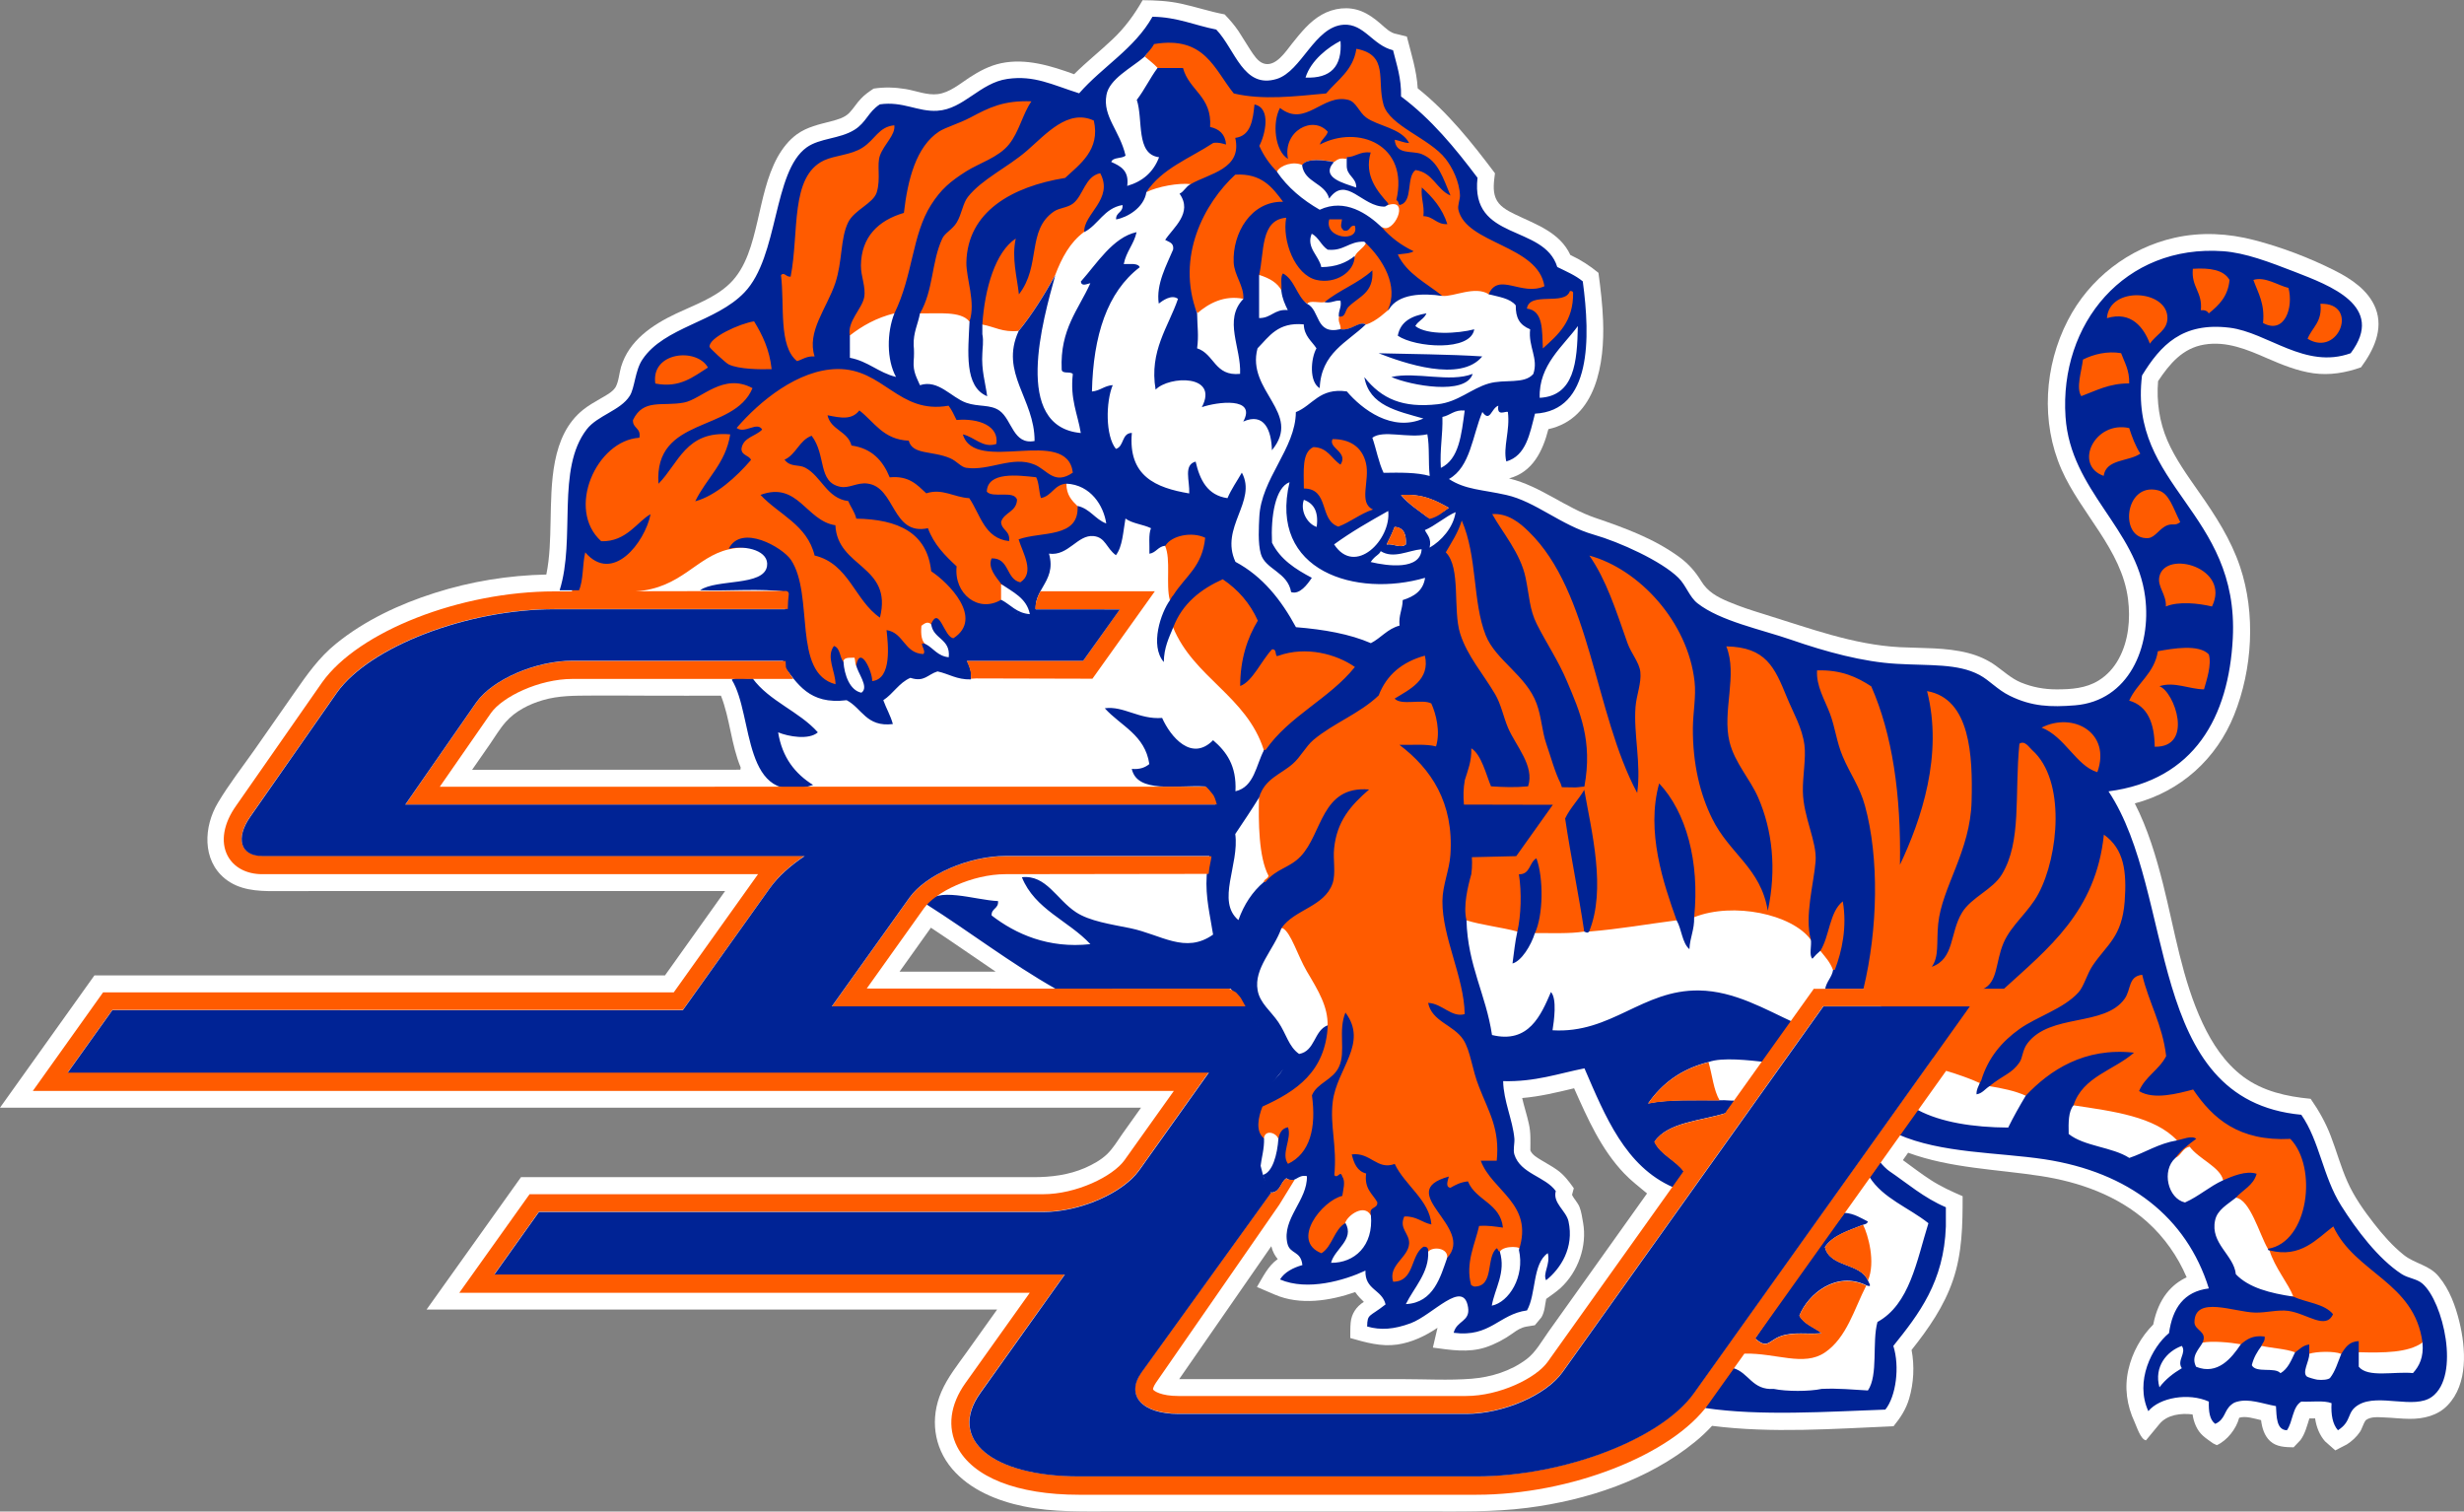 <?xml version="1.0" encoding="utf-8"?>
<!-- Generator: Adobe Illustrator 22.0.1, SVG Export Plug-In . SVG Version: 6.00 Build 0)  -->
<svg version="1.1" id="Layer_1" xmlns="http://www.w3.org/2000/svg" xmlns:xlink="http://www.w3.org/1999/xlink" x="0px" y="0px"
	 width="250px" height="153.35px" viewBox="0 0 250 153.35" enable-background="new 0 0 250 153.35" xml:space="preserve">
<rect x="0" y="0" width="250" height="153.35" fill="#808080" stroke="none"/>
<g>
	<path fill="#FFFFFF" d="M249.53,134.1c-0.39-1.6-1-3.27-2.06-4.55c-0.95-1.21-2.44-1.32-3.58-2.23c-1.15-0.92-2.14-2.05-3.04-3.21
		c-1.02-1.31-2.01-2.71-2.68-4.23c-0.67-1.5-1.1-3.1-1.69-4.63c-0.52-1.36-1.21-2.58-2.04-3.77c-2.44-0.23-4.85-0.76-6.85-2.25
		c-1.85-1.39-3.14-3.35-4.11-5.42c-2.08-4.43-2.82-9.38-4.01-14.1c-0.71-2.81-1.55-5.61-2.87-8.2c4.66-1.24,8.29-4.51,10.08-8.98
		c1.86-4.64,2.2-10.27,0.6-15.03c-0.92-2.75-2.51-5.21-4.17-7.57c-1.17-1.68-2.39-3.36-3.21-5.25c-0.81-1.89-1.11-3.97-0.94-6.01
		c1.17-1.76,2.49-3.35,4.69-3.71c2.27-0.38,4.37,0.51,6.4,1.4c1.5,0.65,3.04,1.28,4.67,1.51c1.65,0.23,3.28-0.05,4.83-0.6
		c1.27-1.72,2.31-3.85,1.48-5.99c-0.72-1.83-2.47-2.99-4.16-3.84c-2.56-1.29-5.37-2.36-8.15-3.08c-2.65-0.69-5.39-0.84-8.07-0.24
		c-4.66,1.04-8.67,4.14-10.85,8.39c-2.39,4.63-2.75,10.32-0.64,15.12c1.97,4.48,6.11,8.12,6.75,13.14c0.26,2.04,0.06,4.26-0.95,6.09
		c-0.48,0.88-1.17,1.65-2.03,2.18c-1.29,0.8-2.79,0.9-4.27,0.9c-1.26,0-2.45-0.22-3.62-0.7c-0.96-0.4-1.73-1.12-2.57-1.72
		c-0.84-0.6-1.78-1.01-2.79-1.27c-2.26-0.58-4.63-0.47-6.93-0.59c-4.74-0.25-9.19-1.94-13.68-3.32c-1.26-0.39-2.53-0.79-3.74-1.31
		c-1.11-0.47-2.07-1-2.71-2.05c-0.61-1-1.32-1.8-2.27-2.49c-2.57-1.87-5.51-2.93-8.49-3.95c-3.03-1.03-5.54-3.2-8.67-3.98
		c-0.03,0-0.06-0.01-0.09-0.02c2.4-0.63,3.43-2.77,4-5c4.9-1.08,5.71-6.76,5.55-10.98c-0.06-1.64-0.25-3.26-0.47-4.88
		c-0.89-0.73-1.8-1.32-2.85-1.81c-1.08-2.32-3.49-3.09-5.63-4.13c-0.76-0.37-1.62-0.82-1.95-1.65c-0.32-0.79-0.17-1.69-0.07-2.51
		c-2.34-3.11-4.78-6.18-7.84-8.62c-0.1-1.79-0.66-3.52-1.1-5.25l-1-0.25c-0.68-0.09-1.21-0.66-1.7-1.08
		c-0.57-0.49-1.19-0.95-1.89-1.23c-1.32-0.54-2.83-0.35-4.06,0.35c-1.23,0.7-2.12,1.83-2.99,2.91c-0.63,0.79-1.67,2.44-2.9,2.03
		c-0.6-0.2-1-0.87-1.33-1.36c-0.42-0.63-0.79-1.29-1.21-1.92c-0.42-0.62-0.9-1.17-1.41-1.7c-1.5-0.28-2.94-0.77-4.43-1.09
		c-1.29-0.28-2.58-0.34-3.89-0.35c-0.84,1.47-1.8,2.79-3.03,3.95c-1.28,1.22-2.67,2.31-3.92,3.56c-2.34-0.85-4.88-1.64-7.39-1.12
		c-1.19,0.25-2.24,0.81-3.25,1.47c-0.97,0.64-2,1.52-3.2,1.67c-1.08,0.13-2.17-0.33-3.22-0.51c-1.08-0.18-2.19-0.22-3.28-0.05
		c-0.46,0.3-0.9,0.61-1.28,1.01c-0.44,0.45-0.76,1.01-1.2,1.46c-0.48,0.49-1.18,0.67-1.82,0.84c-1.22,0.32-2.44,0.57-3.48,1.32
		c-0.83,0.6-1.47,1.43-1.97,2.32c-1.1,2.01-1.52,4.31-2.04,6.51c-0.52,2.21-1.13,4.71-2.82,6.33c-1.51,1.45-3.56,2.15-5.42,3.03
		c-2.41,1.14-4.8,2.73-5.6,5.42c-0.19,0.64-0.23,1.47-0.56,2.06c-0.34,0.53-1.04,0.86-1.56,1.17c-0.59,0.34-1.18,0.68-1.71,1.1
		c-3.32,2.63-3.23,7.57-3.32,11.39c-0.04,1.78-0.07,3.59-0.43,5.34c-3.84,0.08-7.67,0.7-11.33,1.87c-3.56,1.13-7.1,2.78-10.01,5.15
		c-1.73,1.4-2.94,3.13-4.2,4.94c-1.32,1.89-2.64,3.78-3.96,5.67c-1.28,1.83-2.69,3.62-3.83,5.54c-1.43,2.4-1.61,5.78,0.72,7.68
		c1.44,1.17,3.27,1.28,5.06,1.27c2.05-0.01,4.1-0.01,6.15-0.01c8.45,0,16.9,0,25.35,0c4.73,0,9.46,0,14.19,0l-6.1,8.56H9.58
		L0,112.38h115.77c-0.63,0.88-1.25,1.76-1.88,2.64c-0.5,0.71-0.94,1.47-1.57,2.08c-0.63,0.6-1.44,1.04-2.23,1.39
		c-1.66,0.72-3.44,0.94-5.23,0.94c-4.16,0-8.32,0-12.48,0c-8.46,0-16.93,0-25.39,0c-4.71,0-9.42,0-14.13,0l-9.58,13.43h57.89
		c-1.02,1.43-2.04,2.86-3.07,4.3c-0.93,1.3-1.95,2.57-2.59,4.05c-1.15,2.66-0.79,5.6,1.1,7.82c1.82,2.13,4.59,3.25,7.27,3.8
		c3,0.61,6.07,0.51,9.11,0.51c7.01,0,14.02,0,21.02,0c3.52,0,7.03,0,10.55,0c3.47,0,6.95,0.08,10.4-0.36
		c6.02-0.77,12.26-2.81,17.01-6.69c0.62-0.5,1.2-1.05,1.74-1.63c6.09,0.77,12.31,0.3,18.41,0.04c0.7-0.86,1.26-1.71,1.58-2.79
		c0.47-1.58,0.56-3.33,0.25-4.95c1.72-2.16,3.31-4.45,4.2-7.08c0.95-2.78,0.98-5.62,0.98-8.52c-1.12-0.48-2.21-0.98-3.23-1.64
		c-0.98-0.63-1.89-1.34-2.83-2.02l0.53-0.75c4.32,1.58,8.94,1.67,13.44,2.36c3.92,0.6,7.82,1.98,10.81,4.65
		c1.73,1.55,3.1,3.49,4.01,5.63c-1.48,0.69-2.86,2.08-3.39,4.79c-1.24,1.24-2.13,2.85-2.52,4.57c-0.42,1.84-0.16,3.64,0.63,5.33
		c0.2,0.43,0.61,1.76,1.15,1.85c0.46-0.56,0.92-1.11,1.38-1.67c0.78-0.94,2.2-1.11,3.35-0.96c0.12,0.81,0.44,1.62,1.06,2.17
		c0.31,0.28,0.67,0.51,1.01,0.76l0.39,0.19c1.06-0.48,1.97-1.66,2.26-2.75c0-0.02,0.01-0.03,0.01-0.03c0.65-0.22,1.59,0.1,2.22,0.24
		c0.09,0.77,0.33,1.58,0.91,2.12c0.66,0.61,1.55,0.62,2.39,0.64l0.7-0.74c0.47-0.65,0.66-1.43,0.9-2.19c0.09,0,0.19,0,0.28,0
		c0.1-0.01,0.2-0.01,0.3-0.01c0.14,0.94,0.48,1.73,1.01,2.33l1.04,0.92l1.18-0.61c0.51-0.33,0.96-0.74,1.31-1.25
		c0.25-0.37,0.34-0.86,0.61-1.21c0.53-0.4,1.32-0.29,1.94-0.27c0.84,0.03,1.67,0.14,2.51,0.14c1.41,0.01,2.85-0.33,3.85-1.38
		C250.43,140.4,250.19,136.81,249.53,134.1z M75.12,78.09L47.9,78.1c0.6-0.86,1.2-1.73,1.8-2.59c0.52-0.75,1-1.57,1.61-2.26
		c0.98-1.11,2.37-1.81,3.78-2.22c1.61-0.47,3.23-0.45,4.89-0.46c2.07-0.01,4.13,0,6.2,0.01c2.32,0.01,4.65,0,6.97,0
		c0.92,2.35,1.03,4.94,2,7.28L75.12,78.09z M91.27,98.58l3.18-4.46c2.21,1.46,4.38,2.98,6.57,4.46L91.27,98.58z M161.06,129.57
		c-1.33,1.86-2.65,3.72-3.98,5.58c-0.66,0.93-1.27,2.05-2.2,2.75c-1.61,1.21-3.59,1.82-5.58,1.98c-2.31,0.18-4.68,0.04-7,0.04
		c-4.86,0-9.71,0-14.57,0c-2.7,0-5.39,0-8.09,0l9.35-13.49v0.01c0.13,0.56,0.38,0.98,0.65,1.3c-0.98,0.68-1.51,1.83-2.11,2.83
		l1.8,0.77c2.58,1.12,5.6,0.64,8.17-0.25c0.28,0.41,0.61,0.73,0.88,0.99c-0.76,0.47-1.26,1.21-1.34,2.11
		c-0.05,0.52-0.03,1.05-0.04,1.56c1.57,0.45,3.13,0.9,4.78,0.66c1.48-0.22,2.84-0.87,4.07-1.7l-0.47,2.01
		c1.8,0.24,3.58,0.55,5.36-0.03c0.96-0.32,1.91-0.82,2.74-1.42c0.44-0.32,0.84-0.58,1.39-0.68c0.29-0.05,0.58-0.09,0.86-0.14
		l0.67-0.81c0.34-0.59,0.34-1.2,0.48-1.86c0.49-0.36,1.01-0.7,1.46-1.11c1.77-1.63,2.71-4.25,2.28-6.63
		c-0.1-0.53-0.16-1.07-0.36-1.58c-0.18-0.46-0.55-0.79-0.76-1.24l0.18-0.67c-0.51-0.72-1.01-1.38-1.74-1.89
		c-0.51-0.36-1.07-0.65-1.6-0.98c-0.39-0.24-0.89-0.52-1.07-0.97c0-0.94,0.06-1.76-0.15-2.69c-0.19-0.88-0.48-1.74-0.68-2.62
		c1.79-0.15,3.53-0.57,5.27-0.99c1.37,3.07,2.73,6.18,5.08,8.64c0.71,0.75,1.53,1.36,2.32,2.03
		C165.11,123.9,163.09,126.73,161.06,129.57z"/>
	<g>
		<path fill-rule="evenodd" clip-rule="evenodd" fill="#FF5B00" d="M245.77,136.22c-1.45,1.03-3.92,1.04-6.47,0.97l-1.78,0.16
			c-0.72-0.29-2.5-0.24-3.23,0l-1.45-0.16c-0.99-0.36-2.29-0.4-3.4-0.65l-2.1-0.16c-1.08-0.19-2.94-0.36-3.88-0.16
			c-1.05-0.54-2.45-3.07-0.48-3.95c2.44-1.08,7.47-0.41,9.7-0.74c-0.47-1.26-1.9-2.95-2.42-4.69l-0.17-0.16
			c-0.85-1.48-1.79-4.96-3.23-5.17l-1.3-1.78c-0.3-1.33-2.48-2.15-3.39-3.39c-0.73,0.13-0.85,0.87-1.45,1.13l0.16-1.78
			c-2.28-2.41-6.44-2.94-10.51-3.55l-4.85-0.98c-1.07-0.49-2.37-0.75-3.71-0.97l-0.97-0.32c-0.9-0.42-2.29-0.91-3.39-1.23l-8.4-8.35
			l-3.08-1.9c-0.28-0.79-0.82-1.34-1.29-1.94l-0.98-1.14c-1.9-2.56-7.82-3.82-11.8-2.26l-1.78,0.32c-2.96,0.38-5.79,0.89-8.89,1.14
			h-0.49c-1.48,0.24-3.3,0.14-5.01,0.16l-1.78-0.16c-1.66-0.45-3.57-0.64-5.17-1.14c0,0,0-0.01,0-0.01c0,0,0,0.01,0,0.01
			c-1.39-0.26,1.23,15.18,1.95,17.02c1,2.54,5.84,14.81,3.38,16.45c0.57-0.38-1.56-0.55-1.94,0.16c-0.4,1.27-0.63,4.01-2.69,3.99
			c-0.13,0-2.65-3.34-2.65-3.34c0.15-1.04-1.44-1.24-1.94-0.65c0.03-0.35-1.58,3.53-3.76,3.55c-1.19-0.82-0.84-5.85-2.06-7.27
			c-0.67-1.18-2.35,0.02-2.59,0.8c0,0-1.26,2.87-2.38,3.59c-6.03-1.22,3.19-10.55-3.53-9.16c-0.75-1.04-0.76-3.57-0.88-3
			c-0.22-0.6-1.35-0.95-1.46,0c-0.94,0.13-0.99-2.31-0.58-3.34c3.41-1.54,6.44-4.06,7.05-8.14c0.04-1.9-0.92-3.49-2.11-5.49
			c-0.94-1.61-1.6-3.91-2.43-4.36c-0.03-0.03-0.11,0.02-0.16,0l-1.62-4.69h-0.16c0.05-0.33,0.44-0.32,0.48-0.65
			c-1-1.88-1.02-5.51-0.96-7.92c0.54-1.88,0.48-4.85,0.48-4.85c-1.75-5.47-7.12-7.32-9.21-12.45l-0.32-2.75
			c-0.42-1.57,0.13-4.12-0.48-5.49c0-1.23,2.98-1.66,4.33-1.01c0.62,2.97,5.73,6.32,6.55,9.7c14.53,3.68,11.04-0.14,15.78,1.17
			c0.01-3.03,0.27-5.85,0.89-8.16c1.91-3.01,1.49-5.45,4.11-5.68c2.64-1.26,18.69,5.52,23.44,12.64c5.51,1.02,7.62,2.25,18.12,4.11
			c5.3,0.94,9.26,3.01,11.95,4.78c0,0,10.9,0.76,13.45-4.38c3.88-7.83,0.03-12.61-2.62-16.92c-2.21-3.59-7.58-9.96-0.73-20.62
			c5.96-9.28,26.52-1.92,25.15,2.39c-2.28,7.15-14.83-7.52-21.25,2.94c-3.12,5.08,1.51,12.32,6.17,18.79
			c4.08,5.67,0.99,16.52-0.42,18.83c-3.85,6.34-12.68,4.93-12.3,5.32c5.86,5.99,6.09,8.89,6.42,15.89
			c1.3,2.46,3.42,11.08,4.83,13.42c2,2.96,5.44,6.44,10.67,6.17c1.55,1.61,3.38,6.3,4.47,9.29
			C240.79,129.31,247.6,132,245.77,136.22z M90.74,31.79l2.59,0c1.89,0.04,4.14-0.25,5.01,0.81l1.29,0.32
			c1.25,0.21,2.09,0.83,3.72,0.65c1.41-1.71,2.59-3.66,3.71-5.66c0.67-1.77,1.52-3.33,2.91-4.36c1.1-1.85,3.16-3.39,2.21-6.77
			c-1.14-4.06,2.21-6.74-8.83-7.71c-1.56-0.14-5.33,2.04-8.38,3.65c-1.7,0.87-4.49-1.9-6.16,0c-2.62,2.97-5.76,1.69-7.17,4.19
			c-2.17,3.87-3.38,9.46-4.05,14.2c-16.46,6.01-9.5,6.44-14.65,11.76c-6.27,2.37-3.5,10.42-4.98,17.49
			c2.44-0.19,4.72-0.24,6.53-0.36c4.65-0.32,6.12-3.49,9.43-4.26c10.12-2.22,4.69,13.75,10.95,14.09c0.01-1.3,0.69-2.62,0.69-2.62
			c-0.01-0.55,0.6-0.47,1.14-0.48c0.08,0.24,0.06,0.58,0.16,0.81c0,0,1.64,1.37,1.59,2.29c2.03-0.21,6.25-2.5,5.52-4.4
			c-0.47-0.34-0.56-1.04-0.48-1.94c0.25-0.19,0.62-0.51,0.97-0.16c2.64,3.29,3.21,1.94,7.11-2.43v-1.62
			c2.07,1.04,4.28-0.13,3.49-3.67c3.67-0.79,5.33-2.17,4.27-4.26c-0.57-0.55-1.13-1.13-1.13-2.26l1.11-1.26
			c-0.23-3.58-7.06-2.54-7.06-2.54c1.04-3.03-14.29-8.26-17.42-8.19l1.38-3.05C87.48,33.06,88.92,32.24,90.74,31.79z M159.78,29.71
			c0.04,2.95-1.73,4.48-3.26,5.86c-0.79-1.84-1.68-5.81-5.47-5.72c-1.39-0.89-3.61,0.29-4.69,0.17c-2.32-0.61-4.71-0.05-5.39,1.21
			c0,0.01,0,0.01-0.01,0.01c-0.04,0.06-0.07,0.14-0.1,0.21c-0.09,0.03-1.2,1.17-2.26,1.47c-0.75-0.37-1.45,0.69-2.58,0.48
			c0.04-0.51-0.29-0.68-0.16-1.29c0,0,0.68-1.32,0.43-1.7c-0.18-0.28-1.88,0.24-1.88,0.24c-0.55,0.11-1.5-0.21-1.78,0.16
			c-1.04-0.79-2.58-1.29-2.58-1.29c-0.43-0.86-1.28-1.3-2.26-1.62c-0.99,0.24-1.52,1.11-1.61,2.42c-2-0.41-3.57,0.49-4.69,1.45
			c-2.65-4.64,0.27-8.39-0.64-13.09c-1.28-0.15-3.41,0.25-4.53,0.81c3.44-5.19,1.13-12.61,1.13-12.61
			c-0.39-0.41-0.85-0.77-1.29-1.13c0.31-0.44,0.58-1.11,0.83-1.62c5.15-0.85,6.39,2.61,8.38,5.07c2.96,0.7,5.97,0.36,9.14,0.06
			c1.15-1.38,2.51-2.47,2.85-4.67c3.31,0.62,3.04,2.29,3.37,6c0.15,1.7,8.65,3.54,7.6,10.47C153.62,25.44,159.99,28.79,159.78,29.71
			z M140.85,20.8c0,0-2.15-2.17-4.19-4.85c0,0.27-0.02,0.13-0.17,0.16c-0.59-0.11-0.85,0.11-1.12,0.32
			c-0.91-0.16-2.78-0.44-3.23,0.32c-0.9-0.42-2.22,0-2.58,0.65c-0.93,1.61,2.08,2.09,1.18,4.67c-0.54,5.86,4.87,8.43,6.74,3.89
			c0.26-0.51,0.81-0.75,1.09-1.25c0,0,0,0,0-0.01c0.01-0.01,0.02-0.03,0.03-0.05c0.39,0.14,1.74-1.15,1.62-1.62
			C141.37,23.86,143.13,20.08,140.85,20.8z"/>
		<path fill-rule="evenodd" clip-rule="evenodd" fill="#002395" d="M84.76,53.29c0.2,4.34,5.85,4.05,4.52,9.37
			c-2.56-1.74-3.14-5.47-6.63-6.3c-0.75-3.12-3.62-4.14-5.49-6.15C80.97,48.79,81.78,52.85,84.76,53.29 M74.25,68.97
			c2.25,3.6,0.96,13.09,8.25,10.67c-1.83-1.14-3.14-2.79-3.55-5.34c1.04,0.43,3.12,0.8,4.03,0c-1.9-2.14-4.93-3.15-6.63-5.49
			C75.7,68.91,74.63,68.6,74.25,68.97 M171.89,93.06c0.58-5.66-0.83-10.7-3.55-13.58c-1.36,4.89,0.44,10.16,1.78,13.91
			c0.51,0.89,0.54,2.26,1.29,2.91C171.46,95.1,171.93,94.33,171.89,93.06 M160.74,80.13c0.74,4.24,2.25,10.09,0.49,14.39
			c-0.22,0.19-0.26,0.06-0.49,0c-0.58-3.89-1.36-7.6-1.94-11.48C159.32,81.95,160.15,81.15,160.74,80.13 M155.89,87.08
			c0.73,2.01,0.7,5.77-0.16,7.6c-0.4,1.27-1.37,2.83-2.27,3.07c0.15-1.09,0.26-2.22,0.49-3.23c0.38-1.64,0.45-3.99,0.16-5.82
			C155.28,88.73,155.15,87.47,155.89,87.08 M184.83,140.91c1.69-0.08,3.17,0.08,4.69,0.16c1.07-1.57,0.4-4.88,0.97-6.95
			c3.27-1.8,3.97-6.17,5.17-10.02c-1.98-1.58-4.61-2.51-5.98-4.69c0.46-0.51,0.75-1.11,1.09-1.52c0.13,0.23,0.68,0.77,0.93,0.93
			c1.77,1.2,3.51,2.72,5.73,3.66v0.33v1.61c-0.19,5.63-2.74,8.9-5.33,12.13c0.67,2.11,0.27,5.12-0.81,6.46
			c-5.91,0.21-12.7,0.67-18.28-0.16c0.75-1.52,1.95-2.69,2.85-4.05c1.59,0.46,1.92,2.26,4.11,2.11
			C181.22,141.18,183.59,141.18,184.83,140.91 M178.09,135.77c0,0.05,0,0.05,0.12,0.13c1.15,0.95,1.28,0.09,2.43-0.33
			c1.35-0.5,2.81-0.16,4.19-0.32c-0.75-0.6-1.79-0.9-2.26-1.78c0.89-2.22,3.76-4.55,6.79-3.07c0.11,0.03,0.51,0.22,0.32-0.16
			c-0.07-0.16-0.07-0.12-0.16-0.33c-0.77-1.81-3.86-1.31-4.36-3.39c0.82-1.22,2.43-1.67,3.87-2.26c0.33-0.09,0.42-0.13,0.49-0.33
			c-0.68-0.34-1.4-0.82-2.36-0.88C183.97,127.09,181.02,131.49,178.09,135.77 M58.73,59.92c0.48-1.03,0.35-2.66,0.65-3.88
			c2.77,3.23,6.04-0.98,6.63-3.87C64.73,52.83,63.57,55,61,54.91c-3.6-3.24-0.48-10.23,3.87-10.5c0.2-1.01-0.69-0.93-0.65-1.79
			c1.06-2.22,2.98-1.36,5.18-1.78c1.77-0.33,3.97-3.07,6.95-1.46c-1.88,4.54-10.02,2.8-9.54,9.7c2.04-2.06,2.79-5.41,7.28-5.01
			c-0.47,2.97-2.43,4.46-3.55,6.79c2.07-0.56,4.19-2.48,5.66-4.2c-0.21-0.49-0.97-0.43-0.97-1.13c0.17-1.18,1.44-1.25,2.1-1.95
			c-0.51-0.86-1.76,0.47-2.59-0.16c2.35-2.74,6.24-5.91,10.18-5.98c4.74-0.08,6.22,4.62,11.32,3.72c0.33,0.42,0.56,0.95,0.81,1.45
			c2.27-0.2,4.33,0.61,4.04,2.43c-1.36,0.47-2.24-0.72-3.4-0.97c1.21,4.1,10.58-0.9,11.16,3.88c-1.88,1.3-2.59-0.27-3.88-0.81
			c-2.24-0.94-4.58,0.67-6.95,0.32c-0.52-0.08-0.96-0.69-1.62-0.97c-1.84-0.79-3.81-0.32-4.2-1.78c-2.59-0.11-3.49-1.9-5.01-3.07
			c-0.76,0.97-1.82,0.78-3.23,0.49c0.33,1.51,2.06,1.6,2.43,3.07c2.08,0.29,3.19,1.54,3.88,3.23c1.97-0.19,2.79,0.77,3.71,1.62
			c1.64-0.54,2.83,0.42,4.36,0.49c1.14,1.67,1.53,4.08,4.04,4.36c0.15-1.07-0.76-1.07-0.81-1.94c0.29-0.99,1.57-1.01,1.62-2.27
			c-0.32-0.98-2.47-0.11-3.07-0.81c0.08-2.06,3.17-1.66,5.01-1.46c0.3,0.56,0.27,1.46,0.48,2.11c1.14-0.21,1.32-1.37,2.59-1.46
			c2.48,0.12,3.78,2.26,4.04,4.04c-1.14-0.43-1.63-1.49-2.91-1.78c0.19,3.31-3.68,2.56-5.98,3.39c0.4,1.35,1.7,3.38,0.17,4.36
			c-1.47-0.31-1.08-2.48-2.91-2.43c-0.43,0.98,0.51,1.96,0.97,2.59c1.16,0.84,2.58,1.41,2.91,3.07c-1.36-0.1-1.95-0.97-2.91-1.46
			c-2.32,1.38-4.82-0.61-4.52-3.39c-1.17-1.09-2.31-2.22-2.91-3.87c-3.68,0.79-3.28-4.18-6.14-4.53c-1.05-0.13-1.85,0.51-2.75,0.33
			c-2.32-0.47-1.4-3.2-2.91-5.18c-1.26,0.46-1.56,1.89-2.75,2.43c0.6,0.79,1.42,0.45,2.1,0.81c1.65,0.88,2.19,3.12,4.37,3.39
			c0.24,0.61,0.65,1.08,0.81,1.78c4.24,0.07,7.19,1.42,7.6,5.34c1.74,1.14,5.37,4.77,2.26,6.79c-0.95-0.07-1.43-3.33-2.26-1.46
			c0.16,1.57,1.98,1.47,1.78,3.39c-1.09-0.09-1.6-0.94-2.27-1.29c-1.03-0.47,0.11,0.67-0.32,0.97c-1.95-0.1-1.95-2.16-3.72-2.43
			c0.15,1.41,0.58,4.97-1.46,5.17c0.05-0.91-1.22-3.7-1.61-1.62c0.06,0.71,1.36,2.23,0.52,2.8c-1.18-0.23-1.73-1.81-1.82-3.12
			c-0.4-0.45-0.3-1.42-0.97-1.62c-0.83,1.12,0.17,2.59,0.16,3.88c-4.42-1.15-2.13-9.03-4.52-12.62c-0.84-1.25-5.03-3.68-6.31-1.13
			c1.83-0.38,4.13,0.24,3.88,1.78c-0.33,2.05-5.12,1.27-6.79,2.43c2.86,0.11,6.14-0.21,8.73,0.16c-0.17,2.43-0.18,4.99-0.32,7.44
			c1.48,1.86,2.64,4.04,6.46,3.56c1.56,0.81,1.99,2.75,4.69,2.42c-0.24-0.88-0.67-1.58-0.97-2.42c1.02-0.66,1.58-1.76,2.75-2.27
			c1.41,0.47,1.74-0.34,2.75-0.65c1.15,0.24,1.95,0.85,3.39,0.81c0.22-1.16-0.72-2.48-1.29-3.39c1.41-0.71,2.08-3.39,3.72-3.71
			c1.35-0.28,2.67,0.9,4.36,0.97c-1.05-2.89,2.02-3.55,1.13-6.63c1.97,0.28,2.89-1.95,4.53-1.78c1.21,0.13,1.26,1.2,2.26,1.94
			c0.68-0.88,0.73-2.39,0.97-3.72c0.68,0.51,1.79,0.59,2.59,0.98c-0.27,0.64-0.13,1.7-0.16,2.59c0.7-0.11,0.87-0.75,1.62-0.81
			c0.62-1.04,2.69-1.46,4.04-0.81c-0.29,2.94-1.97,3.85-3.23,5.82c-0.25,0.24-0.27,0.48-0.32,0.48c-0.95,1.28-2.09,4.64-0.65,6.31
			c0.02-1.49,0.53-2.48,0.97-3.55c0.92-2.38,2.75-3.83,5.01-4.85c1.54,1.04,2.76,2.41,3.56,4.2c-1.06,1.74-1.79,3.93-1.79,6.63
			c1.24-0.44,2.16-2.59,3.23-3.72c0.45-0.07,0.33,0.52,0.47,0.67c0.03,0.03,0.1,0,0.18-0.02c2.81-1.01,5.9-0.16,7.76,1.14
			c-2.59,3.23-6.67,4.96-9.05,8.41h-0.16c-0.83,1.54-0.99,3.76-2.91,4.2c0.13-2.61-0.93-4.03-2.27-5.18
			c-2.18,2.22-4.32-0.35-5.17-2.26c-2.33,0.18-3.93-1.25-5.82-0.98c1.62,1.79,4.09,2.7,4.52,5.66c-0.42,0.34-0.94,0.56-1.78,0.49
			c0.56,2.51,4.52,1.62,7.44,1.78c2.24,1.96,0.4,5.54,0.16,9.05c-0.14,2.22,0.35,4.01,0.65,5.98c-2.82,2-5.26,0-8.41-0.65
			c-1.97-0.4-4.12-0.71-5.5-1.62c-1.98-1.3-3.02-3.82-5.49-3.55c1.31,3.27,4.74,4.41,6.95,6.79c-4.27,0.47-7.6-1.04-10.02-2.91
			c-0.04-0.74,0.73-0.67,0.65-1.46c-2.32-0.09-6.36-1.57-7.28,0.32c4.42,2.8,8.49,5.95,13.1,8.57h17.78
			c2.02,2.45,3.63,5.31,5.33,8.08c-0.58,1.31-2.88,2.4-3.23,4.2c-0.37,1.91,0.35,4.15,0.92,5.85c0.1-0.93,0.41-1.89,0.37-2.94
			c-0.91-0.72-0.57-2.2-0.16-3.23c3.41-1.55,6.4-3.51,6.63-8.25c-1.42,0.51-1.26,2.62-2.91,2.91c-1.06-0.73-1.3-2.04-2.11-3.23
			c-0.76-1.12-1.87-1.92-2.1-3.23c-0.4-2.23,1.63-4.09,2.42-6.31c1.32-1.9,4.34-2.15,5.18-4.52c0.35-0.99,0.04-2.45,0.16-3.56
			c0.28-2.76,1.67-4.35,3.55-5.98c-4.87-0.4-4.72,4.46-6.95,6.79c-1.15,1.2-2.44,1.21-3.56,2.59h-0.16
			c-1.17,0.99-2.02,2.28-2.59,3.87c-2.27-1.92,0.11-5.63-0.32-8.73c0.82-1.23,1.65-2.45,2.43-3.72c0.54-1.88,2.18-2.33,3.39-3.39
			c0.8-0.69,1.31-1.75,2.1-2.43c2.06-1.73,4.67-2.65,6.63-4.52c0.81-2.11,2.41-3.41,4.69-4.04c0.57,2.46-1.58,3.44-3.07,4.36
			c0.67,0.73,2.8,0.01,3.72,0.49c0.49,1.07,0.94,2.87,0.48,4.36c-1.02-0.27-2.46-0.13-3.71-0.16c3.21,2.43,5.53,5.87,5.17,11.15
			c-0.1,1.55-0.8,3.09-0.81,4.69c-0.03,3.7,2.2,7.72,2.26,11.48c-1.35,0.38-2.27-1.08-3.71-1.14c0.38,1.9,2.57,2.22,3.56,3.72
			c0.75,1.14,0.88,3.01,1.62,4.84c0.99,2.54,2.11,4.24,1.78,7.45h-1.62c1.12,3.07,5.41,4.37,3.87,9.05
			c0.62,2.71-1.01,5.31-2.75,5.66c0.29-1.74,1.46-3.35,0.81-5.5c-0.21,0-0.15-0.28-0.32-0.32c-1.12,0.93-0.2,3.9-2.27,3.88
			c-0.17-0.06-0.17-0.06-0.32-0.16c-0.61-2.23,0.42-4.2,0.81-5.99c0.93-0.07,1.65,0.07,2.42,0.17c-0.26-2.49-2.76-2.74-3.55-4.69
			c-0.74,0.07-1.26,0.35-1.78,0.65c-0.56-0.08-0.24-0.78-0.16-1.14c-5.69,1.56,2.73,5.14-0.17,8.25c-0.67,1.88-1.36,4.56-4.19,4.69
			c0.8-1.64,2.39-3.22,2.26-5.34c0.03-0.35-0.13-0.51-0.48-0.48c-1.34,0.88-0.88,3.53-3.07,3.55c-0.53-1.69,1.54-2.44,1.62-3.87
			c0.05-1.04-1.06-1.51-0.49-2.75c1.24-0.05,1.77,0.61,2.75,0.81c-0.19-2.46-2.7-3.98-3.72-6.14c-1.81,0.66-2.44-1.21-4.36-0.97
			c0.22,0.91,0.55,1.71,1.46,1.94c-0.21,1.56,0.65,2.05,1.13,2.91c0.07,0.72-0.89,0.4-0.65,1.3c0.29,3.15-1.69,4.88-4.04,4.85
			c0.35-1.41,2.41-2.35,1.46-4.04c-1.17,0.67-1.31,2.36-2.43,3.07c-3.18-1.25,0.06-5.34,2.11-5.82c0.07-0.56,0.36-1.46,0-1.95
			c-0.2-0.73-0.47,0.28-0.81-0.16c0.29-2.97-0.46-5-0.16-7.44c0.41-3.38,3.63-5.91,1.29-9.05c-0.77,1.84,0.06,3.96-0.65,5.49
			c-0.61,1.36-2.23,1.64-2.75,2.91c0.46,3.31-0.21,5.9-2.43,6.95c-0.75-1.04,0.42-2.54,0-3.71c-0.59,0.1-0.85,0.55-0.97,1.13
			c-0.11,1.63-0.6,3.5-1.62,3.71c0.42,0.5,0.16,1.67,0.97,1.78c0.87-0.1,0.87-1.07,1.46-1.45c0.87,0.64,1.09-0.44,2.08-0.21
			c0.07,2.46-2.56,4.31-1.98,6.83c0.26,1.11,1.37,0.71,1.52,2.19c-0.93,0.26-1.82,0.72-2.27,1.46c2.79,1.2,6.56,0.09,8.67-0.9
			c-0.08,1.97,1.68,1.9,2.04,3.43c-1.66,1.31-1.84,0.92-1.87,2.24c1.37,0.4,2.75,0.29,4.42-0.33c2.23-0.83,5.35-4.54,5.82-1.62
			c0.24,1.47-1.16,1.34-1.46,2.59c3.72,0.49,4.59-1.89,7.44-2.27c0.95-1.68,0.54-4.74,2.11-5.81c0.29,1.15-0.54,2.05-0.17,2.75
			c1.47-1.18,2.86-3.3,2.27-5.98c-0.24-1.08-1.62-1.85-1.29-3.07c-1.06-1.48-3.59-1.75-4.2-3.71c-0.15-0.48,0.04-1.15,0-1.62
			c-0.17-1.89-1.1-3.79-1.14-5.82c3.27,0.08,5.59-0.77,8.25-1.3c2.1,4.86,4.15,9.96,9,12.07c0.34-0.58,0.77-1.03,1.1-1.61
			c-0.81-1.14-2.38-1.7-2.99-3.02c1.35-1.99,4.72-2.11,7.25-2.91c0.18-0.42,0.72-0.81,0.82-1.26c-0.53,0.02-0.77-0.06-1.44-0.03
			c-2.53,0.01-5.18-0.11-7.28,0.32c1.41-2.03,3.38-3.51,6.14-4.2c1.37-0.51,4.14-0.17,5.74,0c1.25-1.12,1.95-2.64,2.98-3.98
			c-2.94-1.34-6.09-3.23-9.69-3.28c-5.77-0.09-8.89,4.4-14.87,4.04c0.15-0.94,0.47-3.21-0.16-3.88c-1.01,2.34-2.25,5.27-5.98,4.36
			c-0.61-4.12-2.46-7.02-2.59-11.64c-0.35-1.42,0.13-3.41,0.49-4.68c0.45-3.23-1.27-6.17-0.66-9.54c0.3-0.99,0.7-1.9,0.66-3.23
			c1.03,0.64,1.5,2.68,2,3.86c1.34,0.08,2.34,0.13,3.76,0c0.69-2.07-1.26-4.11-2.04-5.95c-0.46-1.09-0.71-2.4-1.3-3.39
			c-1.24-2.11-2.83-3.88-3.55-6.15c-0.77-2.43,0.1-6.7-1.46-8.25c0.59-1.03,1.25-1.99,1.62-3.23c1.6,3.67,1.08,8.21,2.43,11.64
			c1.01,2.55,4.13,4.08,5.17,6.95c0.49,1.33,0.53,2.73,0.97,4.04c0.45,1.29,0.9,2.98,1.46,4.04c0,0.05,0.13,0.34,0.13,0.39
			c0.54,0,0.83,0.02,1.36,0.02c0.27,0,0.65-0.08,0.92-0.08c0.87-4.66-0.47-7.63-1.76-10.68c-0.9-2.13-2.09-3.87-3.07-5.82
			c-0.74-1.48-0.74-2.8-1.13-4.68c-0.51-2.5-2.38-4.64-3.39-6.47c1.58-0.11,2.8,0.88,3.71,1.78c6.31,6.13,6.67,18.45,11,26.51
			c0.42-2.99-0.38-5.95-0.17-8.73c0.1-1.23,0.61-2.4,0.49-3.55c-0.11-0.96-0.92-1.86-1.3-2.91c-1.22-3.46-2.14-6.38-3.87-8.89
			c5.07,1.38,10,6.75,10.67,12.77c0.17,1.51-0.15,3.08-0.17,4.69c-0.03,3.71,0.76,6.81,1.95,9.21c1.76,3.6,4.94,5.01,5.65,9.37
			c0.92-4.26,0.45-8.21-0.97-11.48c-0.83-1.91-2.38-3.52-2.91-5.65c-0.77-3.11,0.85-6.81-0.33-9.7c4.03,0.08,4.9,2.11,6.15,5.17
			c0.67,1.63,1.55,3.07,1.78,4.85c0.17,1.31-0.19,3.18-0.16,4.69c0.04,2.62,1.45,5.1,1.29,7.11c-0.17,2.18-1.14,5.61-0.48,7.92
			c0.1,0.61-0.21,1.62,0.16,1.95c0.24-0.29,0.51-0.56,0.81-0.81c0.93-1.48,0.91-3.94,2.27-5.01c0.45,2.57-0.08,5.08-0.81,6.95h-0.17
			c-0.13,0.78-0.67,1.16-0.81,1.95h3.88c1.48-6.1,1.61-13.32,0.16-18.6c-0.53-1.95-1.52-3.24-2.26-5.01
			c-0.62-1.46-0.76-2.93-1.3-4.36c-0.53-1.4-1.4-2.78-1.3-4.36c2.46-0.08,4.06,0.68,5.5,1.62c2.14,4.87,3.03,10.97,2.91,18.1
			c2.17-4.58,4.4-11.17,2.75-17.62c4.4,0.77,4.64,6.57,4.52,11.16c-0.12,5.07-3.02,8.74-3.39,12.45c-0.19,1.93,0.11,3.3-0.65,4.36
			c2.32-0.81,1.81-3.43,3.07-5.5c0.94-1.55,3.1-2.32,4.04-3.87c2.03-3.35,1.27-8.04,1.78-13.26c0.55-0.38,0.99,0.38,1.3,0.65
			c3.44,3.07,2.67,10.74,0.64,14.55c-1,1.89-2.76,3.17-3.55,5.01c-0.83,1.94-0.55,3.98-2.1,4.69h2.1
			c4.51-4.12,9.38-7.87,10.18-15.68c2.07,1.47,2.33,3.77,2.11,6.79c-0.28,3.6-1.79,4.35-3.23,6.47c-0.6,0.88-0.89,2.12-1.46,2.75
			c-1.52,1.67-4.15,2.42-5.98,3.71c-1.8,1.29-3.18,2.91-3.88,5.21c-0.08,0.16-0.08,0.16-0.16,0.29c-0.13,0.36-0.34,0.63-0.32,1.13
			c0.59-0.1,0.83-0.51,1.29-0.81c1.49-1.21,2.27-1.27,3.07-2.43c0.32-0.45,0.29-1.25,0.81-1.94c2.32-3.06,7.82-1.65,9.86-4.52
			c0.67-0.94,0.34-2.27,1.78-2.43c0.68,2.87,2.06,5.05,2.43,8.25c-0.71,1.4-2.13,2.07-2.75,3.55c1.49,0.92,3.93,0.25,5.49-0.16
			c2,2.96,4.64,5.27,9.86,5.01c2.79,2.88,1.86,10.49-2.27,11.15c0.01,0.1,0.03,0.19,0.17,0.16c3.16,0.83,4.81-1.2,6.46-2.43
			c2.2,4.76,8.26,5.64,9.05,11.81c0.13,1.47-0.33,2.37-0.97,3.07c-1.86-0.19-4.59,0.5-5.5-0.65v-1.45v-1.14
			c-1,0.03-1.37,0.67-1.78,1.3c-0.34,0.84-0.6,1.76-1.13,2.43c-0.16,0.18-0.81,0.24-1.29,0.18c-0.23-0.03-0.91-0.23-1.03-0.3
			c-0.58-0.39,0.22-1.57,0.21-2.3v-0.97c-0.67,0.08-1,0.51-1.45,0.81c-0.38,0.8-0.71,1.66-1.47,2.1c-0.57-0.66-2.49,0.03-2.91-0.81
			c0.19-0.79,0.56-1.38,0.97-1.94c0.1-0.34,0.4-0.46,0.33-0.97c-1.24-0.16-1.84,0.31-2.43,0.81c-0.91,1.36-2.33,3.14-4.52,2.26
			c-0.55-1.05,0.28-1.77,0.64-2.42c0.57-1.19-0.81-1.24-0.81-2.11c0.03-2.73,4.02-1.02,6.15-0.97c1.17,0.03,2.31-0.32,3.39-0.17
			c1.9,0.28,3.8,1.97,4.52,0.33c-0.88-1.07-2.7-1.17-4.04-1.78c-2.34-0.35-4.5-0.89-5.82-2.27c-0.19-1.95-2.63-3.12-2.1-5.49
			c0.23-1.04,1.21-1.56,2.1-2.27c0.71-0.81,1.78-1.24,2.11-2.43c-1.07-0.37-2.53,0.28-3.39,0.65c-1.41,0.64-2.46,1.63-3.88,2.26
			c-1.73-0.39-2.41-3.23-0.97-4.52c0.56-0.79,1.33-1.36,2.11-1.94c-0.44-0.38-1.44,0.07-1.95,0.16c-1.89,0.32-3.19,1.22-4.84,1.78
			c-1.73-1.12-4.56-1.16-6.15-2.43c-0.03-1.17-0.03-2.29,0.49-2.91c0.93-2.91,4.11-3.55,6.14-5.34c-5.05-0.56-8.56,1.79-10.99,4.37
			c-0.62,1.04-1.23,2.11-1.78,3.23c-3.55-0.02-6.83-0.54-9.16-1.78c-0.86,0.48-1.49,1.66-2.04,2.46c4.41,1.95,10.15,1.82,14.91,2.54
			c8.53,1.31,14.39,5.86,16.65,13.1c-2.54,0.31-3.69,2.02-4.04,4.53c-1.74,1.44-3.49,4.88-2.1,7.92c1.14-1.38,4.08-1.9,6.14-0.97
			c-0.03,0.99,0.08,1.85,0.65,2.26c1.04-0.46,0.88-1.36,1.65-1.96c0.19-0.15,0.29-0.21,0.54-0.28c1.24-0.36,2.58,0.19,3.97,0.44
			c0.07,1.06,0.03,2.41,1.11,2.45c0.61-0.85,0.55-2.37,1.46-2.91c1.03,0.05,2.29-0.14,3.07,0.16c-0.07,1.2,0.12,2.15,0.65,2.75
			c1.48-0.96,0.82-1.84,2.1-2.59c2.03-1.18,5.64,0.51,7.44-0.81c2.9-2.12,1.14-9.66-0.97-11.48c-0.57-0.5-1.43-0.53-2.11-0.97
			c-2.38-1.55-4.6-4.51-6.14-6.95c-1.86-2.96-2.18-6.54-4.04-9.21c-15.97-1.49-12.59-22.33-19.56-32.81
			c8.76-1.14,12.2-7.61,12.61-15.52c0.66-12.86-10.6-15.42-9.21-26.67c1.88-3.07,4.08-5.44,8.89-4.85
			c3.87,0.48,7.66,4.26,12.28,2.59c3.61-4.8-2.17-6.89-5.65-8.25c-2.61-1.01-5.04-1.94-7.28-2.1c-10.01-0.72-16.64,7.37-16,16.81
			c0.51,7.51,7.19,11.29,8.08,18.27c0.65,5.09-1.67,10.54-7.11,10.99c-2.48,0.2-4.4,0.13-6.63-0.97c-1.25-0.61-2.03-1.55-3.07-2.11
			c-2.22-1.18-5-0.93-8.41-1.13c-3.4-0.19-7.18-1.22-10.67-2.43c-3.1-1.07-7.22-1.9-9.53-3.71c-0.82-0.64-1.16-1.82-1.94-2.59
			c-1.72-1.7-5.98-3.63-8.57-4.37c-3.34-0.95-5.93-3.37-8.89-4.03c-2.43-0.55-4.14-0.52-5.82-1.62c2.18-1.21,2.38-4.4,3.39-6.8
			c0.8,1.1,0.88-0.36,1.62-0.64c-0.17,1.15,0.74,0.51,0.97,0.64c0.24,1.88-0.51,3.56-0.16,5.02c2.01-0.58,2.38-2.8,2.91-4.85
			c5.74-0.29,5.63-7.64,4.85-13.42c-0.73-0.61-1.68-1.01-2.59-1.46c-1.34-4.37-8.84-2.58-8.09-9.05c-2.29-3.04-4.7-5.97-7.76-8.25
			c0.04-1.87-0.45-3.22-0.81-4.69c-2.08-0.51-2.93-2.71-5.01-2.59c-2.96,0.19-4.26,4.72-6.79,5.5c-3.4,1.04-4.2-2.98-6.14-5.01
			c-2.17-0.42-3.92-1.26-6.47-1.3c-1.83,3.25-5.07,5.06-7.44,7.77c-2.75-0.87-4.54-1.85-7.28-1.46c-2.8,0.4-4.43,3.07-7.11,3.23
			c-2,0.12-3.48-0.99-5.83-0.65c-1.2,0.77-1.37,1.84-2.59,2.59c-1.5,0.93-3.5,0.82-4.84,1.78c-3.44,2.48-2.81,11.06-6.31,14.71
			c-2.88,3.02-8.13,3.5-10.34,6.79c-0.77,1.13-0.78,2.9-1.3,3.71c-0.93,1.48-3.27,1.98-4.36,3.39c-3.12,4.05-1.1,11.07-2.75,16.33
			H58.73 M132.46,7.87c0.55-1.78,2.36-3.12,3.55-3.72C136.2,6.77,134.99,7.98,132.46,7.87 M116.12,5.76
			c0.31-0.45,0.72-0.79,0.97-1.29c5.15-0.86,6.1,2.55,8.09,5.01c2.96,0.7,6.21,0.29,9.37,0c1.15-1.38,2.74-2.33,3.07-4.53
			c3.32,0.62,2.05,3.2,2.75,5.66c0.61,2.17,4.68,3.42,6.3,5.5c0.69,0.88,1.41,2.33,1.46,3.71c0.02,0.4-0.26,1.01-0.16,1.46
			c0.81,3.49,8.09,3.57,8.73,7.76c-2.33,1.05-4.65-1.48-5.66,0.81c1.03,0.27,2.17,0.41,2.75,1.13c-0.01,1.25,0.36,1.97,1.46,2.43
			c-0.21,1.77,0.87,2.94,0.32,4.53c-0.93,1.08-2.9,0.49-4.53,0.97c-1.76,0.51-3.1,1.87-5.16,2.1c-3.55,0.4-5.69-0.53-7.45-2.75
			c0.5,2.91,3.35,3.44,5.99,4.2c-3.17,1.4-6.23-0.94-7.77-2.75c-2.8-0.39-3.44,1.41-5.17,2.1c-0.03,3.73-3.54,6.75-3.71,10.67
			c-0.04,0.89-0.16,2.63,0.16,3.72c0.45,1.58,2.72,1.83,3.07,3.87c0.87,0.29,1.65-0.78,2.1-1.45c-1.67-0.88-3.2-1.87-4.04-3.56
			c-0.13-2.67,0.33-5.6,1.78-6.14c-2.16,9.1,6.83,11.72,13.75,9.7c-0.19,1.32-1.12,1.9-2.27,2.26c-0.01,0.96-0.43,1.51-0.32,2.59
			c-1.24,0.33-1.87,1.25-2.91,1.78c-2.14-0.93-4.76-1.39-7.6-1.62c-1.5-2.76-3.37-5.15-6.14-6.63c-1.62-3.49,2.23-6.14,0.65-9.05
			c-0.49,0.86-1.05,1.64-1.46,2.59c-2.03-0.29-2.8-1.84-3.23-3.71c-1.26,0.33-0.58,1.96-0.65,3.23c-3.41-0.57-6.21-1.77-5.82-6.14
			c-1.06,0.02-0.77,1.39-1.62,1.62c-1.07-1.32-1.03-4.77-0.32-6.47c-0.86,0.06-1.26,0.57-2.11,0.65c0.13-5.69,1.55-10.09,4.85-12.61
			c-0.19-0.45-0.99-0.3-1.62-0.32c0.24-1.27,1.03-2,1.3-3.24c-2.4,0.52-4.03,3.19-5.66,5.02c0.09,0.53,0.61,0.23,0.97,0.16
			c-1.2,2.68-3.09,4.67-2.91,8.73c0,0.54,0.91,0.17,1.13,0.49c-0.29,2.56,0.49,4.03,0.81,5.98c-6.97-0.64-3.85-11.45-2.59-16
			c-1.13,2-2.31,3.94-3.72,5.66c-1.95,4.26,1.64,6.86,1.62,11.15c-2.18,0.41-2.27-2.14-3.55-3.07c-0.93-0.67-2.16-0.37-3.39-0.81
			c-1.52-0.54-2.84-2.4-4.69-1.78c-0.3-0.72-0.71-1.34-0.64-2.43c0.05-0.52,0.05-1.19,0-1.62c-0.04-1.32,0.44-2.14,0.64-3.23
			c1.39-2.41,1.15-5.2,2.27-7.61c0.26-0.56,1.04-0.92,1.46-1.62c0.52-0.87,0.61-1.92,1.13-2.59c1.44-1.82,4-2.97,5.98-4.68
			c1.94-1.68,4.16-4.29,6.8-3.07c0.69,2.98-1.46,4.46-2.91,5.82c-5.42,0.88-9.91,3.44-10.02,8.57c-0.03,1.63,0.97,4.05,0.32,5.98
			c-0.14,3.08-0.56,6.62,1.79,7.6c-0.19-1.42-0.6-2.64-0.49-4.36c0-0.45,0.15-1.21,0-1.94v-0.97c0.24-3.69,1.34-7.39,3.39-8.73
			c-0.43,1.98,0.12,3.84,0.32,5.66c2.27-2.9,0.77-6.51,3.56-8.41c0.56-0.38,1.36-0.36,1.94-0.81c1.04-0.81,1.2-2.75,2.75-3.07
			c1.41,2.64-1.73,4.14-1.62,5.98c1.45-0.76,2-2.42,3.88-2.75c0.08,0.78-0.69,0.72-0.65,1.46c1.11-0.19,2.82-1.17,3.07-2.75
			c1.53-2.4,4.42-3.45,6.79-5.01c0.56-0.08,0.9,0.06,1.3,0.16c-0.08-1.04-0.69-1.58-1.62-1.78c0.21-3.12-2.14-3.69-2.75-5.98h-2.59
			c-0.76,1.02-1.32,2.22-2.1,3.23c0.67,2.02-0.13,5.52,2.26,5.82c-0.56,1.49-1.64,2.45-3.23,2.91c0.21-1.56-0.68-2.01-1.62-2.43
			c0.18-0.52,1.09-0.3,1.45-0.65c-0.59-2.53-2.34-3.97-1.94-6.14C112.54,8.02,114.75,6.92,116.12,5.76 M86.22,34.05
			c-0.28-1.43,1.24-2.72,1.46-3.88c0.19-1.07-0.34-2.11-0.33-3.23c0.03-2.91,1.78-4.59,4.36-5.34c0.39-3.41,1.25-6.72,3.56-8.25
			c0.7-0.45,2.03-0.81,3.23-1.45c1.83-0.97,3.3-1.73,6.15-1.62c-0.9,1.3-1.24,3.08-2.27,4.36c-1.07,1.34-3.02,1.9-4.36,2.75
			c-1.59,1.01-2.54,1.8-3.55,3.39c-1.94,3.04-1.83,7.15-3.72,11c-0.78,1.95-0.8,4.72,0.16,6.46c-1.78-0.43-2.82-1.59-4.68-1.94
			V34.05 M87.51,14.98c1.3-0.83,1.63-2.11,3.23-2.27c0.12,1-1.02,1.88-1.46,3.07c-0.34,0.95,0.1,2.32-0.32,3.72
			c-0.35,1.15-2.28,1.78-2.91,3.07c-0.8,1.64-0.56,3.93-1.3,6.15c-0.88,2.6-2.91,4.92-2.1,7.44c-0.81-0.05-1.2,0.3-1.78,0.48
			c-1.91-1.54-1.25-5.66-1.63-8.73c0.35-0.35,0.48,0.2,0.98,0.16c0.88-4.53-0.08-10.17,3.39-11.8
			C84.74,15.75,86.35,15.73,87.51,14.98 M223.3,31.47c0.19-1.86-1-2.34-0.81-4.2c1.73-0.11,3.13,0.1,3.72,1.13
			c-0.15,1.68-1.09,2.58-2.11,3.4C223.97,31.55,223.7,31.44,223.3,31.47 M229.61,32.77c0.2-1.99-0.51-3.05-0.98-4.37
			c1.19-0.37,2.48,0.55,3.56,0.81C232.72,31.19,231.8,33.97,229.61,32.77 M159.61,29.69c0.04,2.95-1.54,4.28-3.07,5.66
			c-0.09-1.79,0.07-3.85-1.62-4.04c0.26-1.79,3.86-0.24,4.36-1.78C159.47,29.51,159.58,29.56,159.61,29.69 M219.91,32.28
			c-0.01,1.24-1.14,1.64-1.78,2.59c-0.62-1.63-1.88-3.34-4.36-2.59C214,28.98,219.94,29.38,219.91,32.28 M234.13,34.37
			c0.45-1.15,1.52-1.71,1.3-3.55C239.4,30.7,237.31,36.31,234.13,34.37 M76.51,32.6c0.84,1.37,1.57,2.86,1.78,4.85
			c-1.13,0.04-3.33,0.02-4.36-0.48c-0.3-0.15-1.93-1.65-1.94-1.78C71.9,34.25,75.06,32.82,76.51,32.6 M156.22,40.36
			c-0.12-3.33,2.41-5.26,3.87-7.28C160.02,36.73,159.74,40.17,156.22,40.36 M211.34,36.48c1.07-0.54,2.47-0.89,3.87-0.65
			c0.35,0.95,0.86,1.73,0.82,3.07c-2.05-0.01-3.36,0.74-4.86,1.29C210.61,39.38,211.21,37.6,211.34,36.48 M66.49,38.91
			c-0.47-3.2,4.19-3.68,5.34-1.62C70.34,38.22,68.98,39.4,66.49,38.91 M146.35,42.3c0.81-0.16,1.19-0.75,2.26-0.65
			c-0.33,2.42-0.56,4.94-2.42,5.82C146.07,45.57,146.4,44.13,146.35,42.3 M213.44,48.28c-3.09-1.09-0.92-5.63,2.59-4.85
			c0.3,0.93,0.64,1.84,1.13,2.59C215.99,46.85,213.69,46.54,213.44,48.28 M139.24,44.41c1.1-0.83,3.59,0.09,5.58-0.35
			c0.24,1.27,0.08,2.77,0.24,4.23c-1.3-0.37-2.99-0.35-4.68-0.32C139.87,46.9,139.64,45.56,139.24,44.41 M218.94,49.74
			c1.16,0.28,1.54,1.82,2.27,3.23c-0.54,0.42-0.72,0.11-1.3,0.32c-0.8,0.3-1.24,1.24-1.94,1.3C214.99,54.82,215.5,48.9,218.94,49.74
			 M144.9,52.52c-1-0.77-1.94-1.33-2.75-2.29c2.21-0.17,3.53,0.56,4.85,1.29C146.42,51.96,145.72,52.32,144.9,52.52 M132.29,50.71
			c0.99,0.35,1.52,1.18,1.3,2.75C132.63,53.14,131.9,51.83,132.29,50.71 M140.85,51.84c0.32,2.9-3.36,6.66-5.49,3.39
			C137.07,53.98,138.96,52.9,140.85,51.84 M147.69,51.96c-0.24,1.59-1.47,2.93-2.64,3.6c0.21-0.97-0.24-1.26-0.48-1.78
			C145.57,53.37,146.7,52.37,147.69,51.96 M140.69,55.24c0.29-0.58,0.57-1.15,0.81-1.78c0.92,0.05,1.2,0.74,1.14,1.78
			C142.07,55.67,141.43,55.13,140.69,55.24 M140.09,55.92c1.31,0.81,2.76-0.07,4.15-0.2c-0.11,2.14-3.43,1.72-5.17,1.3
			C139.56,56.31,139.88,56.36,140.09,55.92 M219.1,58.46c0.68-2.72,7.26-0.83,5.33,3.07c-1.35-0.32-3.39-0.55-4.68,0
			C219.82,60.28,218.84,59.51,219.1,58.46 M218.94,66.07c1.52-0.28,4.16-0.74,5.17,0.32c0.3,1.04-0.21,2.57-0.49,3.55
			c-1.51-0.02-3.03-0.82-4.52-0.32c1.53,0.56,3.52,6.22-0.48,6.14c-0.03-2.4-0.72-4.14-2.59-4.68
			C216.85,69.26,218.58,68.34,218.94,66.07 M207.14,73.82c3.18-1.62,7.09,0.5,5.66,4.52C210.67,77.72,209.51,74.73,207.14,73.82
			 M219.1,140.75c-0.58-2.09,0.75-3.66,2.27-4.2c0.51,0.72-0.54,1.48,0,2.26C220.49,139.33,219.7,139.95,219.1,140.75 M129.54,17.4
			c1.11,1.63,2.62,2.88,4.36,3.88c2.58-1.2,4.86,0.42,6.3,1.78c0.88,1.01,1.95,1.82,3.23,2.43c-0.4,0.25-1.05,0.24-1.61,0.33
			c0.93,1.97,2.91,2.9,4.52,4.2c-1.97-0.29-4.46-0.24-5.42,1.37c-0.24,0.19-0.07-0.03-0.14,0.12c1.23-2.5-0.57-5.29-2.2-6.83
			c-0.06-0.06-0.06-0.06-0.16-0.16c-1.57-0.06-2.04,0.98-3.71,0.81c-0.66-0.42-0.91-1.25-1.62-1.62c-0.6,1.41,0.76,2.26,0.97,3.39
			c1.5-0.01,2.56-0.46,3.39-1.13c-0.01,1.65-1.96,2.87-3.88,2.43c-2.2-0.51-3.5-4.01-3.07-6.31c-2.64,0.21-2.21,3.51-2.75,5.82v4.36
			c1.25,0.01,1.53-0.93,2.91-0.81c-0.28-0.58-0.56-1.16-0.65-1.94c0.06-0.6-0.13-1.43,0.16-1.78c1.19,0.64,1.39,2.28,2.43,3.07
			c1.37,0.63,0.81,3.19,3.39,2.59c1.13,0.2,1.84-0.86,2.59-0.49c-1.89,1.83-4.54,2.89-4.68,6.47c-1.09-0.63-0.91-3.01-0.33-4.04
			c-0.49-0.75-1.24-1.23-1.29-2.43c-2.63-0.25-3.51,1.23-4.69,2.43c-1.17,4.35,4.6,6.54,1.46,10.34c-0.05-2.02-0.77-3.86-2.91-2.91
			c1.4-2.54-2.68-1.99-4.2-1.46c1.76-3.35-3.32-3.19-4.69-1.78c-0.67-3.94,1.31-6.38,2.27-9.21c-0.65-0.48-1.55,0.17-1.95,0.48
			c-0.3-1.97,0.81-3.93,1.46-5.49c0.09-0.69-0.44-0.75-0.81-0.97c0.81-1.24,2.84-2.74,1.46-4.69c0.47-0.22,0.65-0.75,1.13-0.97
			c1.89-1.09,5.25-1.52,4.52-4.69c1.57-0.21,1.79-1.77,1.95-3.39c1.74,0.35,1.08,3.1,0.49,4.2
			C128.22,15.82,128.83,16.66,129.54,17.4 M121.46,31.79c0.02,1.46,0.18,2.19,0,3.55c1.76,0.56,1.77,2.86,4.36,2.59
			c0.13-2.66-1.72-5.47,0.33-7.6c0.09-1.31-0.92-2.38-0.98-3.71c-0.13-2.96,1.76-6.22,5.01-6.15c-1.08-1.45-2.16-2.91-4.85-2.75
			C122.2,20.61,119.28,26.03,121.46,31.79 M140.85,20.64c-1.04-1.17-2.48-2.79-1.78-5.17c-1.1-0.13-1.5,0.45-2.43,0.48v0.81
			c-0.03,1.11,0.97,1.19,0.97,2.27c-1.2-0.44-3.69-0.98-2.27-2.59c-0.91-0.17-2.77-0.45-3.23,0.32c0.25,1.79,2.32,1.77,2.75,3.39
			c1.74-2.44,3.35,0.89,5.66,0.81c0.16-0.08,0.19-0.13,0.32-0.16V20.64z M135.84,32.11c0.7,0.13,0.61-0.61,0.97-0.97
			c1.09-1.09,2.59-1.4,2.43-3.71c-1.39,1.3-3.38,2-4.85,3.23c0.72,0.13,0.98-0.21,1.62-0.16C136.13,31.22,135.79,31.47,135.84,32.11
			 M144.73,31.79c-1.47,0.25-2.64,0.81-2.91,2.27c1.77,1.21,7.4,1.63,7.76-0.65c-1.64,0.43-4.78,0.63-5.98-0.33
			C143.88,32.55,144.5,32.37,144.73,31.79 M150.39,36.16c-3.29-0.22-7.63-0.24-10.51-0.32C142.38,36.82,148.19,38.85,150.39,36.16
			 M149.42,37.93c-2.3,0.91-5.79-0.25-8.25,0.32C143.11,39.1,148.72,40.15,149.42,37.93 M142,20.8c1.43-0.29,0.63-2.82,1.62-3.55
			c1.79,0.26,2.12,1.97,3.55,2.59c-0.72-1.66-1.21-3.51-2.91-4.2c-0.98-0.4-2.63,0.13-2.75-1.46c0.52,0.08,0.88,0.31,1.46,0.33
			c-0.77-1.51-3.19-1.72-4.36-2.59c-0.73-0.54-1-1.57-1.79-1.78c-2.61-0.69-4.36,2.86-6.95,0.81c-0.82,1.52-0.51,4.39,0.81,5.17
			c-0.56-2.8,2.52-4.47,4.04-2.75c-0.16,0.54-0.65,0.75-0.81,1.3c3.86-2.04,9.09-0.01,7.76,5.65C141.91,20.36,141.85,20.67,142,20.8
			 M144.26,19.02c-0.11,1.14,0.28,1.78,0.16,2.91c1.05,0.03,1.3,0.86,2.43,0.81C146.34,21.14,145.36,20.02,144.26,19.02"/>
		<path fill-rule="evenodd" clip-rule="evenodd" fill="#FF5B00" d="M173.35,107.77c0.38,1.29,0.51,2.84,1.13,3.88
			c-2.52,0.01-5.17-0.11-7.27,0.32C168.62,109.93,170.59,108.46,173.35,107.77 M189.52,129.92c0.81-1.87,0.01-4.68-0.49-5.66
			c-1.46,0.59-3.06,1.04-3.87,2.27C185.65,128.61,188.74,128.1,189.52,129.92 M109.9,67.04H98.08l0.19,0.44c0,0,0.21,0.55,0.23,0.77
			c0.02,0.24,0.02,0.61,0.02,0.61l0.54-0.03l11.78,0.03l6.33-8.87h-11.6l-0.14,0.28c0,0-0.12,0.21-0.19,0.44
			c-0.06,0.19-0.14,0.38-0.16,0.68c0,0.06-0.09,0.43-0.01,0.43c0.13,0,0.21,0.01,0.35,0c0.08-0.01,0.2,0,0.25,0h7.94L109.9,67.04z
			 M92.28,91.08l-7.88,11.04h41.98c0,0-0.4-0.71-0.48-0.86c-0.08-0.14-0.5-0.58-0.5-0.58l-0.67-0.37l-36.79-0.02l5.81-8.15
			c1.17-1.63,4.86-3.45,8.28-3.45l20.6-0.03c0,0,0.07-0.68,0.14-0.95c0.07-0.26,0.15-0.84,0.15-0.84l-0.24-0.01h-20.65
			C98.32,86.86,93.95,88.74,92.28,91.08 M184.05,100.29l-9.05,12.68c-2.53,0.78-5.82,0.92-7.16,2.88c0.61,1.31,2.16,1.89,2.96,3
			l-13.78,19.33c-1.17,1.63-4.85,3.45-8.28,3.45h-29.19c-1.73,0-2.49-0.5-2.56-0.67c-0.01-0.04,0.02-0.27,0.29-0.67l12.52-18.07
			l1.55-2.52l-0.31,0.01l-0.32-0.06l-0.19-0.05l-0.03-0.04l-0.25,0.23l-0.19,0.27l-0.13,0.24l-0.15,0.24l-0.22,0.25l-0.23,0.14
			l-0.25,0.09l-0.13-0.03l-13.14,18.22c-1.66,2.32,0.02,4.21,3.75,4.21h29.19c3.73,0,8.1-1.89,9.76-4.21l26.47-37.12h14.86
			l-27.99,39.23c-3.33,4.67-13.21,8.45-22.07,8.45h-40.32c-8.86,0-13.35-3.78-10.02-8.45l8.59-12.04H50.15l4.52-6.34h51.13
			c3.73,0,8.09-1.89,9.76-4.22l7.07-9.92H6.87l4.53-6.34h57.88l8.86-12.41c0.81-1.15,2.02-2.23,3.51-3.23H26.6
			c-2.22,0-2.75-1.83-1.16-4.06l8.75-12.53c3.33-4.66,13.21-8.44,22.07-8.44h23.67v-0.03l0.03-0.75l0.07-0.73
			c0,0,0.02-0.16-0.11-0.26c-0.13-0.09-0.23-0.06-0.23-0.06L56.26,60c-9.53,0-19.87,4.04-23.57,9.22l-8.73,12.52
			c-1.28,1.8-1.6,3.64-0.88,5.05c0.62,1.2,1.91,1.9,3.53,1.9h50.3c-0.08,0.12-0.17,0.23-0.25,0.35l-8.3,11.64H10.46l-7.13,10H119.1
			l-5.01,7.03c-1.17,1.63-4.86,3.45-8.28,3.45H53.73l-7.13,10h57.88l-6.52,9.15c-1.57,2.2-1.86,4.49-0.84,6.48
			c1.59,3.09,6.09,4.86,12.35,4.86h40.32c9.53,0,19.87-4.05,23.56-9.21l3.64-5.11c3.23-0.07,6.02,1.34,8.16-0.11
			c2.22-1.5,2.97-4.39,4.2-6.79c-3.03-1.47-5.89,0.85-6.79,3.07c0.46,0.88,1.51,1.18,2.27,1.78c-1.38,0.16-2.86-0.18-4.2,0.32
			c-1.14,0.42-1.27,1.28-2.43,0.32c0-0.03-0.06-0.1-0.09-0.15l25.28-35.45H184.05z M48.33,71.27l-7.21,10.38h82.35
			c-0.01-0.03-0.17-0.68-0.35-0.97c-0.17-0.25-0.75-0.87-0.75-0.87l-77.75,0.01l5.2-7.49c1.16-1.63,4.85-3.45,8.28-3.45h22.38
			l-0.51-0.77l-0.11-0.15l-0.12-0.26l-0.03-0.57l0.01-0.08H58.1C54.37,67.05,49.99,68.93,48.33,71.27"/>
		<path fill="#002395" d="M113.62,61.83l-3.72,5.21H98.27l0,0h-0.72l-0.68-1.54l3.54-3.88h1.53l1.27,0.6l1.4,0.29l0.29-0.68h0.91
			c0.01,0,0.01,0.01,0.02,0.01c-0.01,0-0.01-0.01-0.02-0.01H113.62z M34.19,70.27L25.44,82.8c-1.59,2.23-1.06,4.05,1.16,4.05h55.05
			c-1.49,0.99-2.7,2.09-3.52,3.23l-8.85,12.41H11.4l-4.53,6.34h115.78l-7.07,9.92c-1.67,2.32-6.03,4.22-9.76,4.22H54.68l-4.52,6.34
			h57.88l-8.58,12.04c-3.33,4.67,1.16,8.44,10.02,8.44h40.32c8.86,0,18.74-3.77,22.07-8.44l27.99-39.24h-14.86l-26.47,37.12
			c-1.66,2.33-6.03,4.22-9.76,4.22h-29.19c-3.73,0-5.41-1.89-3.75-4.22l13.13-18.21l-0.81-1.79l-0.81-3.15l-0.19-3.81l3.23-4
			l-3.84-5.9l-0.15-0.27H84.4l7.88-11.04c1.66-2.32,6.03-4.22,9.76-4.22h20.65l0.42-0.04l0.84-5.17l-0.49,0.01l0.76-0.01h-83.1
			l7.21-10.38c1.66-2.33,6.04-4.22,9.77-4.22h21.63l0.19-5.22H56.26C47.4,61.82,37.52,65.6,34.19,70.27 M148.55,84.36
			c0,0,0.08,1.83,0.11,2.05c0.01,0.05-0.22,0.56,0.51,0.56l4.67-0.11l3.71-5.21l-9.11-0.02c0.03,0.1-0.03,0.4-0.03,0.4L148.55,84.36
			z"/>
		<path fill-rule="evenodd" clip-rule="evenodd" fill="#FF5B00" d="M142.15,50.22c2.21-0.16,3.53,0.56,4.85,1.3
			c-0.58,0.44-1.12,0.93-1.95,1.13C144.05,51.87,142.96,51.19,142.15,50.22 M141.5,53.45c-0.24,0.62-0.52,1.2-0.81,1.78
			c0.73-0.1,1.38,0.44,1.94,0C142.7,54.2,142.42,53.51,141.5,53.45 M139.31,51.69c-1.52-0.66-0.29-2.93-0.72-4.71
			c-0.4-1.67-1.67-2.44-3.39-2.43c-0.46,0.91,1.64,1.31,0.81,2.59c-0.92-0.59-1.28-1.74-2.75-1.78c-1.2,0.53-0.97,2.48-0.97,4.2
			c2.62,0.02,1.52,3.2,3.5,3.87C137.03,52.96,138.01,52.12,139.31,51.69"/>
		<path fill-rule="evenodd" clip-rule="evenodd" fill="#FF5B00" d="M134.87,22.25h1.29c-0.08,0.61-0.22,0.76,0.17,1.13
			c0.71,0.18,0.53-0.55,1.13-0.48C138.02,24.64,134.29,24.24,134.87,22.25"/>
	</g>
</g>
</svg>
